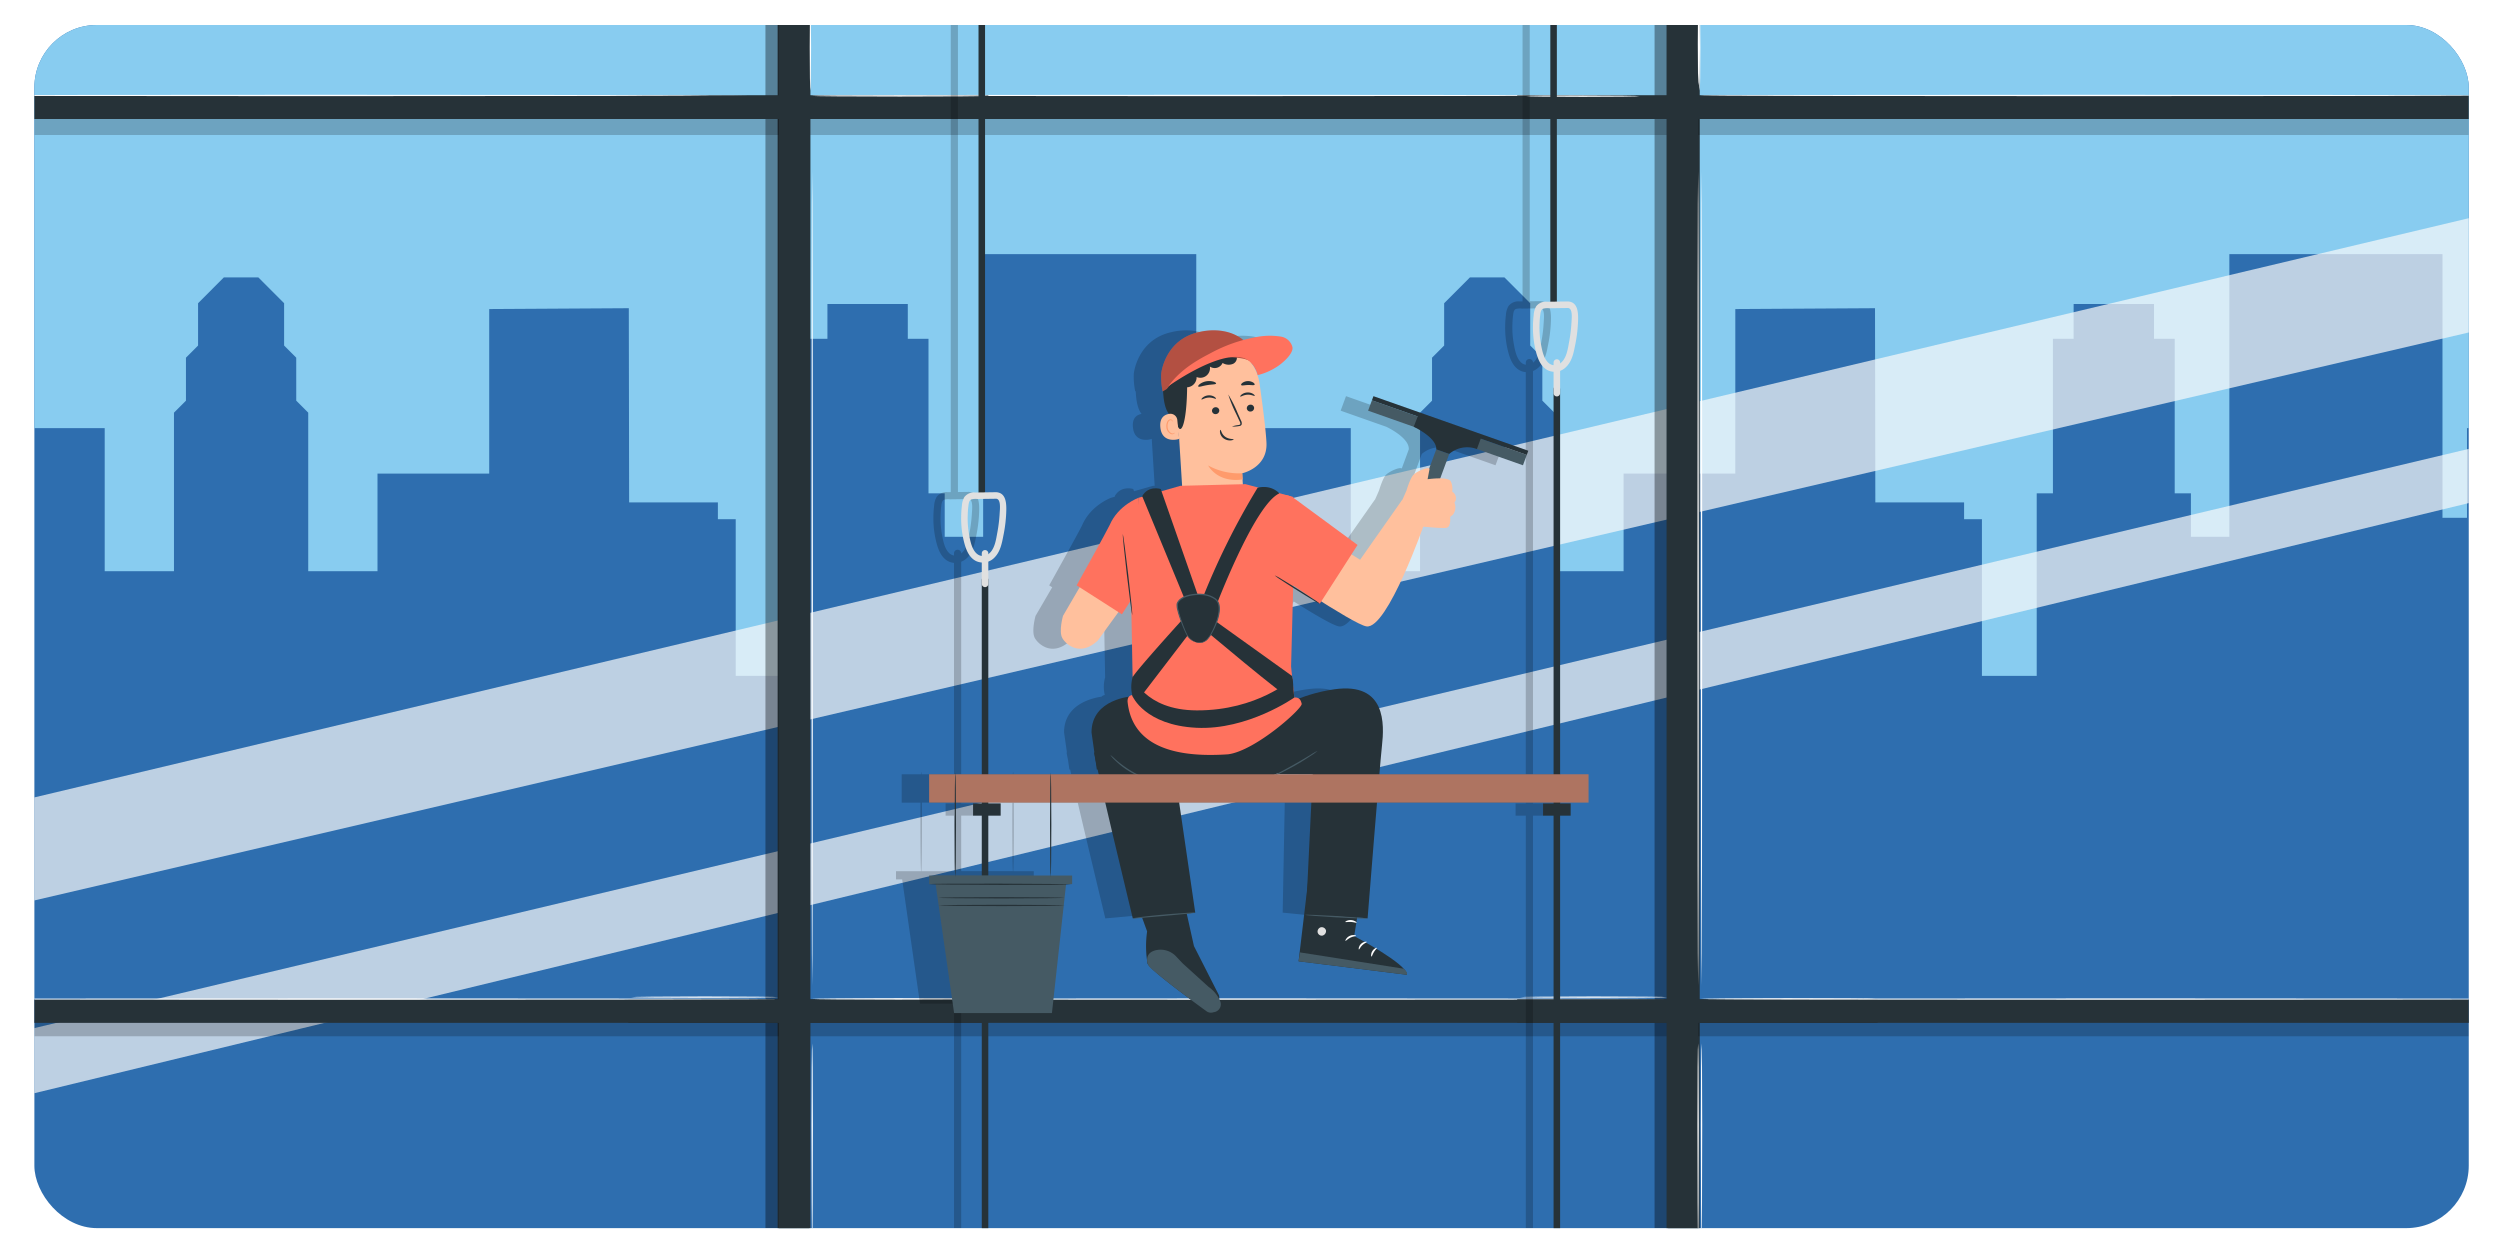 <?xml version="1.0" encoding="UTF-8"?>
<svg xmlns="http://www.w3.org/2000/svg" xmlns:xlink="http://www.w3.org/1999/xlink" width="800" height="400" viewBox="0 0 800 400">
  <rect x="0" y="0" width="800" height="400" fill="#333333" stroke="none"/>
  <defs>
    <clipPath id="a">
      <rect width="779" height="385" rx="20" transform="translate(11 8)" fill="#fff" stroke="#707070" stroke-width="1"></rect>
    </clipPath>
    <clipPath id="b">
      <rect width="1199.32" height="399.594" fill="none"></rect>
    </clipPath>
    <clipPath id="c">
      <rect width="1199.318" height="399.594" fill="none"></rect>
    </clipPath>
    <clipPath id="d">
      <rect width="10.101" height="398.757" fill="none"></rect>
    </clipPath>
    <clipPath id="e">
      <rect width="10.101" height="396.133" fill="none"></rect>
    </clipPath>
    <clipPath id="f">
      <rect width="282.831" height="5.122" fill="none"></rect>
    </clipPath>
    <clipPath id="g">
      <rect width="283.408" height="5.122" fill="none"></rect>
    </clipPath>
    <clipPath id="i">
      <rect width="10.1" height="398.757" fill="none"></rect>
    </clipPath>
    <clipPath id="j">
      <rect width="10.1" height="396.133" fill="none"></rect>
    </clipPath>
    <clipPath id="k">
      <rect width="335.125" height="5.122" fill="none"></rect>
    </clipPath>
    <clipPath id="l">
      <rect width="340.086" height="5.122" fill="none"></rect>
    </clipPath>
    <clipPath id="m">
      <rect width="10.099" height="398.757" fill="none"></rect>
    </clipPath>
    <clipPath id="o">
      <rect width="347.777" height="5.122" fill="none"></rect>
    </clipPath>
    <clipPath id="p">
      <rect width="345.64" height="5.122" fill="none"></rect>
    </clipPath>
    <clipPath id="r">
      <rect width="212.844" height="398.323" fill="none"></rect>
    </clipPath>
    <clipPath id="s">
      <rect width="31.705" height="19.544" fill="none"></rect>
    </clipPath>
    <clipPath id="u">
      <rect width="800" height="400"></rect>
    </clipPath>
  </defs>
  <g id="t" clip-path="url(#u)">
    <rect width="800" height="400" fill="#fff"></rect>
    <g clip-path="url(#a)">
      <g transform="translate(-198.73 0.406)">
        <g clip-path="url(#b)">
          <path d="M0,0,1.944,398.724H1197.073L1199.318,0Z" fill="#2e6eaf"></path>
          <path d="M476.634,0l.268,160.361h28.4v5.383h5.708V215.87h17.533v-58.4h5.187V108h6.625V96.871h25.72V108H572.7v49.47h5.186V171.38h12.3V80.91h68.2V165.3h7.843V136.6h41.6v45.785h22.164V131.649l3.837-3.844V114.053l3.878-3.888V96.627l8.249-8.264H757l8.248,8.264v13.539l3.879,3.888V127.8l3.837,3.844v50.739h22.164V151.155h35.751V98.491l45.317-.278L876.382,0Z" transform="translate(-76.849)" fill="#88ccf0"></path>
          <path d="M953.267,0l.268,160.361h28.4v5.383h5.708V215.87h17.533v-58.4h5.187V108h6.625V96.871h25.72V108h6.625v49.47h5.187V171.38h12.3V80.91h68.2V165.3h7.843V136.6h41.6v45.785h22.164V131.649l3.836-3.844V114.053l3.878-3.888V96.627l8.249-8.264h11.039l8.248,8.264v13.539l3.878,3.888V127.8l3.837,3.844v50.739h22.164V151.155h35.751V98.491l45.317-.278L1353.016,0Z" transform="translate(-154.697)" fill="#88ccf0"></path>
          <path d="M.044,0,.313,160.361h28.4v5.383h5.708V215.87H51.958v-58.4h5.187V108h6.625V96.871H89.49V108h6.625v49.47H101.3V171.38h12.3V80.91h68.2V165.3h7.842V136.6h41.6v45.785h22.164V131.649l3.836-3.844V114.053l3.878-3.888V96.627l8.248-8.264h11.039l8.248,8.264v13.539l3.879,3.888V127.8l3.836,3.844v50.739h22.164V151.155h35.751V98.491l45.317-.278L399.792,0Z" transform="translate(0.993)" fill="#88ccf0"></path>
          <path d="M1054.344,73.313,200.35,276.5v32.777l853.994-199.249Z" transform="translate(-32.303 -11.82)" fill="#fafafa" opacity="0.701"></path>
          <path d="M1053.15,161.655l-852.8,202.907v21.025l852.8-206.729Z" transform="translate(-32.303 -26.064)" fill="#fafafa" opacity="0.701"></path>
          <g clip-path="url(#c)">
            <g transform="translate(728.146)" opacity="0.2">
              <g clip-path="url(#d)">
                <rect width="10.101" height="398.758" transform="translate(0 -0.001)"></rect>
              </g>
            </g>
            <g transform="translate(443.809 2.624)" opacity="0.2">
              <g clip-path="url(#e)">
                <rect width="10.101" height="396.133" transform="translate(0 0)"></rect>
              </g>
            </g>
            <g transform="translate(452.628 37.672)" opacity="0.2">
              <g clip-path="url(#f)">
                <rect width="282.831" height="5.122"></rect>
              </g>
            </g>
            <g transform="translate(453.667 326.083)" opacity="0.2">
              <g clip-path="url(#g)">
                <rect width="283.407" height="5.122" transform="translate(0.001 0)"></rect>
              </g>
            </g>
          </g>
          <rect width="399.785" height="7.523" transform="translate(399.785 30.15)" fill="#263238"></rect>
          <rect width="10.101" height="398.757" transform="translate(447.577 0)" fill="#263238"></rect>
          <rect width="10.101" height="398.757" transform="translate(732.544 0)" fill="#263238"></rect>
          <rect width="399.785" height="7.523" transform="translate(399.785 319.384)" fill="#263238"></rect>
          <g clip-path="url(#c)">
            <path d="M820.879,380.631c0,.121-61.12.218-136.5.218-75.4,0-136.511-.1-136.511-.218s61.108-.218,136.511-.218c75.378,0,136.5.1,136.5.218" transform="translate(-88.334 -61.335)" fill="#fff"></path>
            <path d="M941.582,380.566c0,.12-12.488.218-27.89.218s-27.893-.1-27.893-.218,12.486-.218,27.893-.218,27.89.1,27.89.218" transform="translate(-142.819 -61.324)" fill="#fff"></path>
            <path d="M524.813,379.9c0,.12-10.547.218-23.553.218s-23.557-.1-23.557-.218,10.545-.218,23.557-.218,23.553.1,23.553.218" transform="translate(-77.021 -61.217)" fill="#fff"></path>
            <path d="M545.753,26.966c-.121,0-.218-5.991-.218-13.381S545.632.2,545.753.2s.218,5.99.218,13.382-.1,13.381-.218,13.381" transform="translate(-87.958 -0.033)" fill="#fff"></path>
            <path d="M798.975,35.9c0,.12-56.681.218-126.584.218-69.927,0-126.6-.1-126.6-.218s56.669-.218,126.6-.218c69.9,0,126.584.1,126.584.218" transform="translate(-88 -5.754)" fill="#fff"></path>
            <path d="M942.351,36.059c0,.12-12.662.218-28.279.218s-28.281-.1-28.281-.218,12.66-.218,28.281-.218,28.279.1,28.279.218" transform="translate(-142.818 -5.779)" fill="#fff"></path>
            <path d="M885.347,1.11c.12,0,.218,6.193.218,13.83s-.1,13.832-.218,13.832-.218-6.192-.218-13.832.1-13.83.218-13.83" transform="translate(-142.711 -0.179)" fill="#fff"></path>
            <path d="M886.044,325.419c-.12,0-.218-58.313-.218-130.229,0-71.94.1-130.241.218-130.241s.218,58.3.218,130.241c0,71.916-.1,130.229-.218,130.229" transform="translate(-142.824 -10.472)" fill="#fff"></path>
            <path d="M545.614,325.419c-.121,0-.218-58.313-.218-130.229,0-71.94.1-130.241.218-130.241s.218,58.3.218,130.241c0,71.916-.1,130.229-.218,130.229" transform="translate(-87.935 -10.472)" fill="#fff"></path>
            <path d="M545.614,462.859c-.12,0-.217-24.848-.217-39.233s.1-26.049.217-26.049.217,11.661.217,26.049-.1,39.233-.217,39.233" transform="translate(-87.936 -64.102)" fill="#fff"></path>
            <path d="M886.044,462.859c-.12,0-.217-24.848-.217-39.233s.1-26.049.217-26.049.217,11.661.217,26.049-.1,39.233-.217,39.233" transform="translate(-142.824 -64.102)" fill="#fff"></path>
            <path d="M516.326,36.166c0,.12-8.11.218-18.111.218s-18.112-.1-18.112-.218,8.108-.218,18.112-.218,18.111.1,18.111.218" transform="translate(-77.408 -5.796)" fill="#fff"></path>
            <g transform="translate(443.566)" opacity="0.2">
              <g clip-path="url(#i)">
                <rect width="10.101" height="398.758" transform="translate(-0.001 -0.001)"></rect>
              </g>
            </g>
            <g transform="translate(159.229 2.624)" opacity="0.2">
              <g clip-path="url(#j)">
                <rect width="10.101" height="396.133" transform="translate(-0.001 0)"></rect>
              </g>
            </g>
            <g transform="translate(115.825 37.672)" opacity="0.2">
              <g clip-path="url(#k)">
                <rect width="335.125" height="5.122" transform="translate(0)"></rect>
              </g>
            </g>
            <g transform="translate(115.205 326.083)" opacity="0.2">
              <g clip-path="url(#l)">
                <rect width="340.086" height="5.122" transform="translate(0 0)"></rect>
              </g>
            </g>
            <rect width="399.785" height="7.523" transform="translate(115.205 30.15)" fill="#263238"></rect>
            <rect width="10.101" height="398.758" transform="translate(162.997 -0.001)" fill="#263238"></rect>
            <rect width="10.101" height="398.758" transform="translate(447.964 -0.001)" fill="#263238"></rect>
            <rect width="399.785" height="7.523" transform="translate(115.205 319.384)" fill="#263238"></rect>
            <path d="M481.595,380.631c0,.121-61.12.218-136.5.218-75.4,0-136.511-.1-136.511-.218s61.108-.218,136.511-.218c75.378,0,136.5.1,136.5.218" transform="translate(-33.631 -61.335)" fill="#fff"></path>
            <path d="M602.3,380.566c0,.12-12.488.218-27.891.218s-27.892-.1-27.892-.218,12.486-.218,27.892-.218,27.891.1,27.891.218" transform="translate(-88.116 -61.324)" fill="#fff"></path>
            <path d="M185.529,379.9c0,.12-10.547.218-23.553.218s-23.558-.1-23.558-.218,10.545-.218,23.558-.218,23.553.1,23.553.218" transform="translate(-22.318 -61.217)" fill="#fff"></path>
            <path d="M206.469,26.966c-.121,0-.218-5.991-.218-13.381S206.348.2,206.469.2s.218,5.99.218,13.382-.1,13.381-.218,13.381" transform="translate(-33.254 -0.033)" fill="#fff"></path>
            <path d="M459.692,35.9c0,.12-56.681.218-126.583.218-69.928,0-126.6-.1-126.6-.218s56.668-.218,126.6-.218c69.9,0,126.583.1,126.583.218" transform="translate(-33.296 -5.754)" fill="#fff"></path>
            <path d="M603.068,36.059c0,.12-12.662.218-28.279.218s-28.281-.1-28.281-.218,12.66-.218,28.281-.218,28.279.1,28.279.218" transform="translate(-88.115 -5.779)" fill="#fff"></path>
            <path d="M546.064,1.11c.12,0,.218,6.193.218,13.83s-.1,13.832-.218,13.832-.218-6.192-.218-13.832.1-13.83.218-13.83" transform="translate(-88.008 -0.179)" fill="#fff"></path>
            <path d="M546.76,325.419c-.12,0-.218-58.313-.218-130.229,0-71.94.1-130.241.218-130.241s.218,58.3.218,130.241c0,71.916-.1,130.229-.218,130.229" transform="translate(-88.12 -10.472)" fill="#fff"></path>
            <path d="M206.33,325.419c-.121,0-.218-58.313-.218-130.229,0-71.94.1-130.241.218-130.241s.218,58.3.218,130.241c0,71.916-.1,130.229-.218,130.229" transform="translate(-33.232 -10.472)" fill="#fff"></path>
            <path d="M206.33,462.859c-.12,0-.217-24.848-.217-39.233s.1-26.049.217-26.049.217,11.661.217,26.049-.1,39.233-.217,39.233" transform="translate(-33.232 -64.102)" fill="#fff"></path>
            <path d="M546.76,462.859c-.12,0-.217-24.848-.217-39.233s.1-26.049.217-26.049.217,11.661.217,26.049-.1,39.233-.217,39.233" transform="translate(-88.12 -64.102)" fill="#fff"></path>
            <path d="M177.043,36.166c0,.12-8.11.218-18.112.218s-18.112-.1-18.112-.218,8.108-.218,18.112-.218,18.112.1,18.112.218" transform="translate(-22.705 -5.796)" fill="#fff"></path>
            <g transform="translate(1012.594)" opacity="0.2">
              <g clip-path="url(#m)">
                <rect width="10.101" height="398.758" transform="translate(-0.002 -0.001)"></rect>
              </g>
            </g>
            <g transform="translate(728.256 2.624)" opacity="0.2">
              <g clip-path="url(#j)">
                <rect width="10.101" height="396.133" transform="translate(-0.001 0)"></rect>
              </g>
            </g>
            <g transform="translate(735.458 37.672)" opacity="0.2">
              <g clip-path="url(#o)">
                <rect width="347.772" height="5.122" transform="translate(0.001)"></rect>
              </g>
            </g>
            <g transform="translate(737.595 326.083)" opacity="0.2">
              <g clip-path="url(#p)">
                <rect width="345.637" height="5.122" transform="translate(0 0)"></rect>
              </g>
            </g>
            <rect width="399.785" height="7.523" transform="translate(684.231 30.15)" fill="#263238"></rect>
            <rect width="10.101" height="398.758" transform="translate(732.024 -0.001)" fill="#263238"></rect>
            <rect width="10.101" height="398.758" transform="translate(1016.991 -0.001)" fill="#263238"></rect>
            <rect width="399.785" height="7.523" transform="translate(684.231 319.384)" fill="#263238"></rect>
            <path d="M1160,380.631c0,.121-61.12.218-136.5.218-75.4,0-136.512-.1-136.512-.218s61.108-.218,136.512-.218c75.378,0,136.5.1,136.5.218" transform="translate(-143.012 -61.335)" fill="#fff"></path>
            <path d="M1280.707,380.566c0,.12-12.489.218-27.89.218s-27.893-.1-27.893-.218,12.486-.218,27.893-.218,27.89.1,27.89.218" transform="translate(-197.497 -61.324)" fill="#fff"></path>
            <path d="M863.938,379.9c0,.12-10.547.218-23.553.218s-23.557-.1-23.557-.218,10.545-.218,23.557-.218,23.553.1,23.553.218" transform="translate(-131.699 -61.217)" fill="#fff"></path>
            <path d="M884.877,26.966c-.121,0-.218-5.991-.218-13.381S884.756.2,884.877.2s.218,5.99.218,13.382-.1,13.381-.218,13.381" transform="translate(-142.636 -0.033)" fill="#fff"></path>
            <path d="M1138.1,35.9c0,.12-56.682.218-126.584.218-69.927,0-126.6-.1-126.6-.218s56.669-.218,126.6-.218c69.9,0,126.584.1,126.584.218" transform="translate(-142.677 -5.754)" fill="#fff"></path>
            <path d="M1281.476,36.059c0,.12-12.663.218-28.279.218s-28.281-.1-28.281-.218,12.66-.218,28.281-.218,28.279.1,28.279.218" transform="translate(-197.496 -5.779)" fill="#fff"></path>
            <path d="M1224.472,1.11c.12,0,.218,6.193.218,13.83s-.1,13.832-.218,13.832-.218-6.192-.218-13.832.1-13.83.218-13.83" transform="translate(-197.389 -0.179)" fill="#fff"></path>
            <path d="M1225.168,325.419c-.12,0-.218-58.313-.218-130.229,0-71.94.1-130.241.218-130.241s.218,58.3.218,130.241c0,71.916-.1,130.229-.218,130.229" transform="translate(-197.501 -10.472)" fill="#fff"></path>
            <path d="M884.738,325.419c-.121,0-.218-58.313-.218-130.229,0-71.94.1-130.241.218-130.241s.218,58.3.218,130.241c0,71.916-.1,130.229-.218,130.229" transform="translate(-142.613 -10.472)" fill="#fff"></path>
            <path d="M884.738,462.859c-.12,0-.217-24.848-.217-39.233s.1-26.049.217-26.049.217,11.661.217,26.049-.1,39.233-.217,39.233" transform="translate(-142.613 -64.102)" fill="#fff"></path>
            <path d="M1225.168,462.859c-.12,0-.217-24.848-.217-39.233s.1-26.049.217-26.049.217,11.661.217,26.049-.1,39.233-.217,39.233" transform="translate(-197.502 -64.102)" fill="#fff"></path>
            <path d="M855.451,36.166c0,.12-8.11.218-18.112.218s-18.112-.1-18.112-.218,8.108-.218,18.112-.218,18.112.1,18.112.218" transform="translate(-132.086 -5.796)" fill="#fff"></path>
          </g>
          <g clip-path="url(#c)">
            <g transform="translate(485.444 1.271)" opacity="0.2">
              <g clip-path="url(#r)">
                <path d="M791.6,256.681V247.6h-9V118.558a5.969,5.969,0,0,0,2.114-1.451c1.727-1.839,2.24-4.452,2.7-6.845a44.956,44.956,0,0,0,.949-8.622c-.01-2.342-.353-5.069-3.059-5.4a1.262,1.262,0,0,0-.3-.035l-3.444.049V2.626a1.151,1.151,0,0,0-2.3,0V96.281l-.97.013a3.944,3.944,0,0,0-3.555,1.53,6.575,6.575,0,0,0-.8,2.83,30.235,30.235,0,0,0-.235,3.7,30.754,30.754,0,0,0,.953,8.026c.606,2.324,1.542,4.837,3.8,6.022a4.685,4.685,0,0,0,1.84.516V247.6H724.667c.379-4.425.679-7.777.829-9.118.753-6.778,1.412-20.411-15.189-18.075a50.3,50.3,0,0,0-11.391,2.986,2.034,2.034,0,0,0-1.484-.334l-.342-3.311a15.533,15.533,0,0,0-.372-3.595l-.31-3.006.661-25.194,1.184.749c1.992,1.251,3.809,2.361,5.138,3.145a13.036,13.036,0,0,0,2.208,1.187h0l.463-.721c6.438,4.057,12.639,7.712,14.479,7.98,5.97.87,16.013-25.959,18.168-31.923,2.748.262,6.621.574,7.515.345,1.418-.362,1.092-3.462,1.092-3.462l.908-.746a3.909,3.909,0,0,0,.462-3.83,2.378,2.378,0,0,0-.717-3.5,5.674,5.674,0,0,0-.44-3.264c-.343-.747-1.829-.975-3.384-1l2.876-7.811a8.794,8.794,0,0,1,8.853-1.57l14.738,5.194,1.222-3.319.49-1.33-49.557-17.467-.49,1.329-1.222,3.32,14.6,5.146s7.446,3.452,7.207,7.23l-2.254,6.122c-.753-.537-3.863.929-4.94,1.914-1.143,1.045-2.333,5.148-2.333,5.148l-1.3,2.937-.031-.033L718.492,178.96l-2.753-1.718,1.942-3.023-19.7-14.492a8.985,8.985,0,0,0-.829-.57c-.033-.19-.055-.3-.055-.3l-1.453-.39c-.176-.056-.351-.1-.526-.141l-2.554-.684a6.941,6.941,0,0,0-6.638-1.779L681.8,154.76l-.832.022-.094-1.523.024,0-.08-1.981h0c.656-.153,8.066-2.048,7.715-9.739-.177-3.886-1.207-11.859-2.225-19.064a14.734,14.734,0,0,0-2.333-6.1,9.5,9.5,0,0,1,1.733,3.5,19.026,19.026,0,0,0,5.657-2.349c2.077-1.18,5.836-4.458,5.49-6.566a4.553,4.553,0,0,0-3.475-3.369,22.432,22.432,0,0,0-7.884.072,41.885,41.885,0,0,0-4.382.964c-6.036-4.847-14.158-2.514-14.158-2.514-10.184,2.2-11.968,11.766-12.1,13.387a23.361,23.361,0,0,0,.465,5.593l.151-.091c.015.338.035.69.064,1.073.256,3.42,1.016,5.22,1.808,6.224-1.485.263-3.037,1.236-2.764,4.239.5,5.486,6.026,3.864,6.021,3.706l.939,15.045L661,155.3l-6.063,1.73-.247-.708s-3.916-1.272-5.93,2.285c0,0,.024.061.067.166l-1.159.33v-.012s-6.548,2.351-9.319,8.772c-.645,1.494-10.563,19.292-10.563,19.292l.964.616-5.327,9.139s-1.423,4.979-.22,7.117,5.816,6.035,11.359.775l6.589-9.1,1.113.712,2.633-4.081c.154,1.152.29,2.131.4,2.865l.385,20.947v.47a11.2,11.2,0,0,0-.108,5.626,1.814,1.814,0,0,0-1.052.532c-3.207.47-11.976,2.564-11.976,11.445l.915,6.4h-.114c.031.3.19,1.121.448,2.33l.456,3.182.229-.07q.164.731.347,1.536H616.306a3.13,3.13,0,0,0-.073-.764,3.077,3.077,0,0,0-.073.764H599.628v-68a5.96,5.96,0,0,0,2.114-1.452c1.727-1.839,2.24-4.451,2.7-6.844a45.036,45.036,0,0,0,.95-8.622c-.011-2.342-.353-5.069-3.06-5.4a1.25,1.25,0,0,0-.3-.035l-3.444.049V2.626a1.151,1.151,0,0,0-2.3,0V157.319l-.969.013a3.945,3.945,0,0,0-3.556,1.53,6.585,6.585,0,0,0-.794,2.83,30.078,30.078,0,0,0-.235,3.7,30.718,30.718,0,0,0,.953,8.026c.6,2.324,1.542,4.837,3.8,6.022a4.681,4.681,0,0,0,1.84.516V247.6H586.9a3.073,3.073,0,0,0-.073-.764,3.129,3.129,0,0,0-.073.764h-6.167v9.083h6.02c-.013,1.928-.018,4.049-.018,6.274,0,7.6.078,13.953.183,15.658h-8.009v2.636h1.978l0,.018.03.209.565,3.946.356,2.475,4.75,33.12h10.887v77.71a1.151,1.151,0,0,0,2.3,0v-77.71h16.989l3.639-33.149a.842.842,0,0,0,.263-.037.792.792,0,0,0-.255-.037l.255-2.323.44-4.011a10.518,10.518,0,0,0,1.57-.089,10.213,10.213,0,0,0-1.551-.088l0-.034h1.873v-2.636h-6.567c.1-1.705.184-8.058.184-15.658,0-2.225-.007-4.346-.019-6.274h20.476c3.665,15.663,8.823,37.043,8.823,37.043l19.993-1.828L660.6,256.681h42.565l-.662,35.2,18.389,1.848s1.661-20.819,3.009-37.043h56.4v.25h-3.268v3.912H780.3V398.727a1.151,1.151,0,0,0,2.3,0V260.843h3.268v-3.912H782.6v-.25Zm-94.514-69.52,4.292,2.96c-.877-.565-1.844-1.182-2.869-1.825q-.734-.46-1.43-.893Zm-51.878,4.691.027-.041.007.371c-.011-.109-.022-.217-.034-.33m-47.884,65.078h-2.685v3.912h2.685v17.77H586.881c.106-1.705.184-8.058.184-15.658,0-2.225-.007-4.346-.018-6.274h10.282Zm0-80.073v.742a2.917,2.917,0,0,1-1.7-.93c-1.374-1.469-1.791-3.873-2.149-5.779a29.641,29.641,0,0,1-.427-6.355,25.158,25.158,0,0,1,.178-2.526c.1-.736.131-1.9.909-2.261a5.191,5.191,0,0,1,1.909-.127l5.986-.083c1.506.081,1.075,3.452,1.026,4.458a47.45,47.45,0,0,1-.763,6.308c-.359,1.942-.664,4.2-1.866,5.829a4.054,4.054,0,0,1-.8.8v-.08a1.151,1.151,0,0,0-2.3,0m2.3,101.755v-17.77h3.851v-3.912h-3.851v-.25h16.384c-.013,1.928-.019,4.049-.019,6.274,0,7.6.078,13.953.184,15.658Zm92.11-31.112-.185.1h-.117l.681-.3.009,0-.388.2m.589.1.3-.141.258.082,10.454.059ZM780.3,115.82v.742a2.917,2.917,0,0,1-1.7-.93c-1.374-1.469-1.791-3.873-2.148-5.779a29.646,29.646,0,0,1-.428-6.354c.025-.842.069-1.689.178-2.526.1-.736.131-1.9.909-2.261a5.193,5.193,0,0,1,1.909-.127l5.986-.083c1.507.081,1.075,3.452,1.027,4.458a47.592,47.592,0,0,1-.762,6.308c-.36,1.942-.665,4.2-1.867,5.829a4.033,4.033,0,0,1-.8.8v-.08a1.151,1.151,0,0,0-2.3,0" transform="translate(-578.759 -1.515)"></path>
              </g>
            </g>
            <path d="M753.038,334.709l-2.893,18.052s17.1,8.985,16.884,12.373l-34.67-4.318,3.37-28.311Z" transform="translate(-118.08 -53.611)" fill="#263238"></path>
            <path d="M740.78,353.239a1.449,1.449,0,0,0-1.183,1.519,1.371,1.371,0,0,0,1.469,1.2,1.528,1.528,0,0,0,1.244-1.615,1.416,1.416,0,0,0-1.664-1.073" transform="translate(-119.246 -56.949)" fill="#e0e0e0"></path>
            <path d="M732.359,365.712l.45-2.841,33.073,5.2s1.459.874,1.147,1.956Z" transform="translate(-118.08 -58.507)" fill="#455a64"></path>
            <path d="M753.608,356.478c-.027.171-.883.143-1.785.593-.913.425-1.435,1.116-1.582,1.028-.152-.053.228-1.049,1.329-1.573s2.094-.2,2.037-.049" transform="translate(-120.958 -57.437)" fill="#fff"></path>
            <path d="M757.871,358.866c.018.171-.752.372-1.417,1.027-.685.636-.927,1.4-1.095,1.376-.163.008-.154-1.014.688-1.813s1.841-.754,1.823-.59" transform="translate(-121.775 -57.845)" fill="#fff"></path>
            <path d="M760.153,363.921c-.159.018-.288-.871.264-1.758s1.39-1.163,1.444-1.011c.078.153-.5.594-.94,1.329-.459.725-.6,1.444-.767,1.439" transform="translate(-122.539 -58.223)" fill="#fff"></path>
            <path d="M753.814,351.37c-.091.148-.838-.186-1.8-.239-.965-.073-1.75.16-1.819,0-.083-.137.724-.682,1.859-.6s1.862.715,1.762.84" transform="translate(-120.954 -56.515)" fill="#fff"></path>
            <path d="M734.795,348.537c.007-.12,4.458.043,9.94.365s9.923.679,9.915.8-4.456-.043-9.941-.365-9.921-.679-9.914-.8" transform="translate(-118.473 -56.189)" fill="#455a64"></path>
            <path d="M684.091,335.813l4.6,20.661,7.945,15.623c.553,1.292-.361,5.078-1.666,5.541a2.355,2.355,0,0,1-2.171-.309c-4.042-2.9-18.857-13.65-18.984-15.381a33.283,33.283,0,0,1-.11-10.166l-4.487-12.311Z" transform="translate(-107.899 -54.144)" fill="#263238"></path>
            <path d="M697.935,378.257a10.859,10.859,0,0,0-3.715-4.541l-8.274-7.51-2.058-2.173a6.82,6.82,0,0,0-6.677-2c-2.054.559-2.782,1.817-2.624,3.522a3.694,3.694,0,0,0,1.2,2.216c1.731,1.528,6.6,5.644,17.8,13.765a2.369,2.369,0,0,0,2.241.3,2.542,2.542,0,0,0,2.1-3.572" transform="translate(-108.762 -58.335)" fill="#455a64"></path>
            <path d="M654.313,286.581c.3,2.928,12.4,53.1,12.4,53.1l19.993-1.828-7.489-51.277Z" transform="translate(-105.496 -46.206)" fill="#263238"></path>
            <path d="M689.091,347.709a20.117,20.117,0,0,1-2.919.383l-7.067.658-7.07.611a21.8,21.8,0,0,1-2.937.177,2.768,2.768,0,0,1,.773-.177c.5-.087,1.23-.19,2.132-.306,1.8-.232,4.3-.495,7.063-.738s5.266-.425,7.08-.531a19.182,19.182,0,0,1,2.944-.076" transform="translate(-107.88 -56.057)" fill="#455a64"></path>
            <path d="M721.513,269.207s7.129-5.133,18.829-6.779c16.6-2.334,15.942,11.3,15.189,18.076-.689,6.2-4.6,55.245-4.6,55.245l-19.7-1.98,2.14-44.147-10.454-.059L710.587,285.6Z" transform="translate(-114.57 -42.269)" fill="#263238"></path>
            <path d="M661.475,286.671s5.361,5.587,18.088,5.587c8.758,0,24.849,1.25,30.956-1.394,12.795-5.539,12.795-7.159,12.795-7.159V265.341s-30.412,5.319-35.65,3.54-21.17-3.727-21.17-3.727-13.137.706-13.137,11.574l1.7,11.91Z" transform="translate(-105.342 -42.752)" fill="#263238"></path>
            <path d="M736.626,285.96a13.652,13.652,0,0,1-2.085,1.548c-1.329.9-3.2,2.078-5.337,3.279s-4.115,2.193-5.572,2.864a13.706,13.706,0,0,1-2.4.98,17.453,17.453,0,0,1,2.269-1.256c1.418-.74,3.369-1.771,5.494-2.967s4.018-2.331,5.385-3.16a17.462,17.462,0,0,1,2.251-1.288" transform="translate(-116.285 -46.105)" fill="#455a64"></path>
            <path d="M672.272,295.234a7.609,7.609,0,0,1-1.993-.616,25.421,25.421,0,0,1-8.379-5.5,7.628,7.628,0,0,1-1.358-1.584,13.966,13.966,0,0,1,1.568,1.359,33.7,33.7,0,0,0,8.291,5.442,14,14,0,0,1,1.87.9" transform="translate(-106.5 -46.359)" fill="#455a64"></path>
            <path d="M712.007,143.236a15.253,15.253,0,0,0-16.065-12.925l-.793.044c-8.521.965-12.443,8.585-11.221,16.892L686.3,161l1.347,21.582,19.251-3.434-.441-7.1s8.146-1.709,7.78-9.754c-.177-3.886-1.207-11.859-2.225-19.064" transform="translate(-110.236 -21.006)" fill="#ffc09d"></path>
            <path d="M708.8,179.587a20.339,20.339,0,0,1-10.947-2.484s2.87,5.646,11.026,4.465Z" transform="translate(-112.517 -28.555)" fill="#ff9b6c"></path>
            <path d="M714.942,154.876a1.157,1.157,0,0,1-1.064,1.221,1.119,1.119,0,0,1-1.27-.968,1.158,1.158,0,0,1,1.062-1.222,1.121,1.121,0,0,1,1.272.969" transform="translate(-114.895 -24.814)" fill="#263238"></path>
            <path d="M714.722,150.325c-.137.158-1.063-.436-2.326-.363-1.262.056-2.151.744-2.3.6-.071-.063.061-.341.448-.652a3.266,3.266,0,0,1,1.829-.665,3.151,3.151,0,0,1,1.862.476c.406.27.553.533.485.6" transform="translate(-114.488 -24.062)" fill="#263238"></path>
            <path d="M701.655,155.854a1.158,1.158,0,0,1-1.064,1.221,1.119,1.119,0,0,1-1.27-.968,1.159,1.159,0,0,1,1.064-1.222,1.121,1.121,0,0,1,1.271.969" transform="translate(-112.752 -24.971)" fill="#263238"></path>
            <path d="M699.939,151.424c-.137.158-1.064-.436-2.326-.362-1.262.055-2.152.743-2.3.6-.071-.064.06-.342.449-.652a3.257,3.257,0,0,1,1.828-.665,3.141,3.141,0,0,1,1.862.476c.4.269.552.533.485.6" transform="translate(-112.104 -24.24)" fill="#263238"></path>
            <path d="M706.7,160.279a8.458,8.458,0,0,1,2.03-.476c.32-.05.622-.13.663-.349a1.582,1.582,0,0,0-.269-.923q-.521-1.118-1.094-2.349a40.776,40.776,0,0,1-2.507-6.165,41.1,41.1,0,0,1,3.009,5.953q.551,1.238,1.054,2.366a1.8,1.8,0,0,1,.239,1.229.8.8,0,0,1-.5.491,2.212,2.212,0,0,1-.544.1,8.464,8.464,0,0,1-2.078.119" transform="translate(-113.752 -24.187)" fill="#263238"></path>
            <path d="M702.527,163.518c.2-.023.285,1.318,1.514,2.2s2.679.658,2.7.845c.024.083-.31.278-.926.329a3.474,3.474,0,0,1-2.25-.628,2.907,2.907,0,0,1-1.181-1.854c-.086-.558.049-.9.143-.9" transform="translate(-113.243 -26.364)" fill="#263238"></path>
            <path d="M699.782,145.684c-.1.343-1.376.254-2.846.512-1.477.228-2.647.719-2.861.429-.1-.139.094-.467.558-.819a5.12,5.12,0,0,1,4.348-.715c.556.184.846.432.8.595" transform="translate(-111.903 -23.36)" fill="#263238"></path>
            <path d="M714.74,146.072c-.205.293-1.092.05-2.14.095-1.048.009-1.921.3-2.141.014-.1-.138.025-.427.4-.714a3.158,3.158,0,0,1,3.45-.088c.387.268.525.55.434.693" transform="translate(-114.544 -23.364)" fill="#263238"></path>
            <path d="M710.589,138.793s-2.46-4.914-5.011-5.951c-3.087-1.255-4.192,2.043-7.1,1.42s-5.855-1.829-8.655.5c-3.064,2.549-1.467,4.128-1.457,7.707.039,14.507-2.422,18.748-3.587,11.978-.127-.741-3.449.049-4.045-7.909a20.134,20.134,0,0,1,.938-8.42c.643-2.489,1.97-4.259,4.418-6.265,3.863-3.166,9.4-3.538,13.186-3.377s11.288,3.993,11.313,10.317" transform="translate(-109.741 -20.709)" fill="#263238"></path>
            <path d="M685.037,159.366a2.223,2.223,0,0,0-2.531-1.969c-1.524.227-3.18,1.174-2.9,4.267.5,5.487,6.027,3.864,6.022,3.707,0-.107-.363-3.711-.593-6" transform="translate(-109.57 -25.374)" fill="#ffc09d"></path>
            <path d="M684.6,163.757c-.026-.015-.091.075-.25.164a1,1,0,0,1-.729.079,2.375,2.375,0,0,1-1.312-2.025,3.108,3.108,0,0,1,.149-1.392,1.112,1.112,0,0,1,.668-.8.5.5,0,0,1,.6.211c.089.147.064.259.094.266s.112-.1.046-.325a.616.616,0,0,0-.252-.325.756.756,0,0,0-.553-.093,1.364,1.364,0,0,0-.944.94,3.193,3.193,0,0,0-.2,1.558,2.5,2.5,0,0,0,1.641,2.245,1.066,1.066,0,0,0,.88-.223c.161-.151.18-.276.159-.284" transform="translate(-109.943 -25.717)" fill="#ff9b6c"></path>
            <path d="M692.829,128.6c0,.019.148.03.406.121a1.927,1.927,0,0,1,.915.677l.073.1.071-.107a6.963,6.963,0,0,1,2.592-2.3,5.566,5.566,0,0,1,2.184-.6,4.7,4.7,0,0,1,3.91,1.767,3.683,3.683,0,0,1,.715,1.623l.028.173.168-.055a3.22,3.22,0,0,1,2.351.148,3.053,3.053,0,0,1,1.355,1.267,4.044,4.044,0,0,1,.445,1.609,1.085,1.085,0,0,0,.042-.453,3,3,0,0,0-.325-1.238,3.169,3.169,0,0,0-1.4-1.4,3.451,3.451,0,0,0-2.557-.206l.195.117a3.926,3.926,0,0,0-.756-1.767,4.955,4.955,0,0,0-4.184-1.887,5.734,5.734,0,0,0-2.3.659,6.773,6.773,0,0,0-2.609,2.458l.145-.006a1.915,1.915,0,0,0-1.029-.662.866.866,0,0,0-.433-.034" transform="translate(-111.706 -20.344)" fill="#455a64"></path>
            <path d="M686.026,143.018a3.2,3.2,0,0,0,6.169-1.282,3.076,3.076,0,0,0,4.239-3.351,2.739,2.739,0,0,0,4.068-1.149,3.645,3.645,0,0,0,3.4.265,2.143,2.143,0,0,0,.887-3,3.1,3.1,0,0,0-2.08-.973,15.807,15.807,0,0,0-17.055,9.545" transform="translate(-110.549 -21.499)" fill="#263238"></path>
            <path d="M711.6,137.725a10.254,10.254,0,0,0-5.708-3.181c-6.657-1.137-15.774-.786-24.18,9.75l-1.314.794a23.361,23.361,0,0,1-.465-5.593c.136-1.62,1.919-11.188,12.1-13.387,0,0,15.439-4.448,19.563,11.617" transform="translate(-109.621 -20.242)" fill="#ff725e"></path>
            <g transform="translate(570.276 105.302)" opacity="0.3">
              <g clip-path="url(#s)">
                <path d="M711.6,137.725a10.254,10.254,0,0,0-5.708-3.181c-6.657-1.137-15.774-.786-24.18,9.75l-1.314.794a23.361,23.361,0,0,1-.465-5.593c.136-1.62,1.919-11.188,12.1-13.387,0,0,15.439-4.448,19.563,11.617" transform="translate(-679.897 -125.544)"></path>
              </g>
            </g>
            <path d="M682.7,143.752c3.4-4.753,8.141-7.818,13.2-10.415a49,49,0,0,1,15.133-5.345,22.431,22.431,0,0,1,7.884-.072,4.552,4.552,0,0,1,3.474,3.369c.347,2.109-3.412,5.386-5.489,6.566a19.025,19.025,0,0,1-5.658,2.349s-1.04-4.705-5.007-5.616c-8.239-1.891-23.808,9.357-23.536,9.164" transform="translate(-110.073 -20.574)" fill="#ff725e"></path>
            <path d="M781.27,190.107l-4.158-1.465,6.51-17.685,4.159,1.465Z" transform="translate(-125.296 -27.564)" fill="#455a64"></path>
            <path d="M808.432,173.031l-49.557-17.467,1.223-3.32,49.556,17.467Z" transform="translate(-122.355 -24.547)" fill="#455a64"></path>
            <path d="M809.889,169.456l-49.556-17.467.489-1.329,49.557,17.467Z" transform="translate(-122.59 -24.291)" fill="#263238"></path>
            <path d="M776.282,161.575s7.447,3.452,7.208,7.23l4.158,1.465A8.793,8.793,0,0,1,796.5,168.7l1.467-3.984-20.156-7.1Z" transform="translate(-125.162 -25.412)" fill="#263238"></path>
            <path d="M770.75,197.6S758.876,231.68,752.16,230.7c-4.248-.618-31.744-19.293-31.744-19.293l4.856-17.54,24.84,15.505,13.513-19.234Z" transform="translate(-116.154 -30.657)" fill="#ffc09d"></path>
            <path d="M773.209,185.3s1.189-4.1,2.333-5.148,4.574-2.632,5.054-1.8l-.629,3.312s6.657-.972,7.436.722a5.676,5.676,0,0,1,.44,3.264,2.378,2.378,0,0,1,.717,3.5,3.907,3.907,0,0,1-.462,3.829l-.908.746s.327,3.1-1.092,3.462-10.36-.637-10.36-.637l-4.126-7.634Z" transform="translate(-124.408 -28.718)" fill="#ffc09d"></path>
            <path d="M684.026,184.757l20.8-.539,15.3,4.1a59.654,59.654,0,0,1,.6,13.621l-.527,11.536-.763,29.128,1.023,9.913c1.506-.153,2.088.714,2.351,1.931.75,1.169-14.67,15.1-23.542,16.229-21.436,1.479-31.028-5.226-32.168-16.951.044-1.3.492-1.891,1.724-2.064l-.71-38.634,2.583-24.464Z" transform="translate(-107.557 -29.702)" fill="#ff725e"></path>
            <path d="M653.484,239.882c-5.543,5.259-10.155,1.363-11.359-.775s.22-7.117.22-7.117L649.86,219.1l13.7,6.884Z" transform="translate(-103.453 -35.325)" fill="#ffc09d"></path>
            <path d="M667.563,189.381s-6.548,2.351-9.318,8.772c-.646,1.494-10.563,19.291-10.563,19.291l10.555,6.755,3.923,2.51,5.4-8.378V189.381Z" transform="translate(-104.427 -30.534)" fill="#ff725e"></path>
            <path d="M748.389,204.332l-19.7-14.492c-4.549-3.523-9.052-.612-12.082,4.279-.049.08.049-.082,0,0-4.426,7.364.253,13.089,2.161,16.927l17.539,12.1Z" transform="translate(-115.242 -30.358)" fill="#ff725e"></path>
            <path d="M665.279,203.207c.12-.014.9,5.809,1.739,13s1.426,13.042,1.306,13.056-.9-5.808-1.739-13.006-1.425-13.04-1.306-13.055" transform="translate(-107.262 -32.764)" fill="#263238"></path>
            <path d="M669.018,263.906s3.93,9.237,20.387,10.077,31.359-9.668,31.359-9.668l-.622-6.021s-11.109,10.2-30.581,10.126c-16.935-.067-20.543-11.011-20.543-11.011Z" transform="translate(-107.867 -41.502)" fill="#263238"></path>
            <path d="M672.687,188.321c-.005.009,15.1,36.574,15.1,36.574l3.67-2.151-12.835-36.71s-3.916-1.272-5.93,2.286" transform="translate(-108.459 -29.959)" fill="#263238"></path>
            <path d="M713.243,185.539a235.128,235.128,0,0,0-18.184,36.788l4.585,1.837s12.492-33.151,20.531-36.8c0,0-2.312-2.879-6.932-1.828" transform="translate(-112.066 -29.878)" fill="#263238"></path>
            <path d="M685.469,235.112s-16.085,17.682-16.53,19.171a11.186,11.186,0,0,0,0,6.028l3.077-.465,15.554-20.309Z" transform="translate(-107.787 -37.908)" fill="#263238"></path>
            <path d="M695.059,237.838s27.751,23.456,28.469,22.762c1.945-1.88.721-6.922.721-6.922l-27.075-19.4Z" transform="translate(-112.066 -37.773)" fill="#263238"></path>
            <path d="M723.245,219.035a14.186,14.186,0,0,1,2.194,1.2c1.327.787,3.145,1.9,5.138,3.152s3.785,2.407,5.07,3.26a14.1,14.1,0,0,1,2.027,1.455,14.227,14.227,0,0,1-2.2-1.2c-1.327-.787-3.143-1.9-5.134-3.15s-3.78-2.4-5.064-3.257a14.363,14.363,0,0,1-2.032-1.459" transform="translate(-116.61 -35.315)" fill="#263238"></path>
            <path d="M691.827,241.5a4.871,4.871,0,0,1-2.718-2.4c-1.206-2.37-3.519-8.688-3.019-9.934,1.439-3.588,10.521-3.868,12.754-.806,2.182,2.992-1.47,10.246-2.816,11.9a3.542,3.542,0,0,1-4.2,1.246" transform="translate(-110.609 -36.478)" fill="#263238"></path>
            <path d="M691.79,241.458a5.36,5.36,0,0,0,1.766.135,3.436,3.436,0,0,0,1.815-.9,8.53,8.53,0,0,0,1.567-2.259,24.623,24.623,0,0,0,1.381-3.081,15.412,15.412,0,0,0,.917-3.733,6.342,6.342,0,0,0-.094-2.031,3.141,3.141,0,0,0-1.072-1.719,7.914,7.914,0,0,0-4.214-1.392,12.683,12.683,0,0,0-4.506.432,6.673,6.673,0,0,0-1.92.908,3.058,3.058,0,0,0-1.213,1.5,5.5,5.5,0,0,0,.2,1.9c.141.629.312,1.235.489,1.817.356,1.164.736,2.236,1.1,3.206.752,1.929,1.365,3.526,2.282,4.257a6.786,6.786,0,0,0,1.495.97,1.435,1.435,0,0,1-.452-.136,4.475,4.475,0,0,1-1.154-.705,5.058,5.058,0,0,1-1.312-1.7c-.376-.743-.756-1.608-1.146-2.576s-.786-2.04-1.161-3.211c-.186-.586-.367-1.2-.518-1.838a5.644,5.644,0,0,1-.221-2.074,3.417,3.417,0,0,1,1.36-1.744,7.053,7.053,0,0,1,2.038-.979,12.967,12.967,0,0,1,4.666-.458,8.262,8.262,0,0,1,4.45,1.5,3.566,3.566,0,0,1,1.205,1.951,6.681,6.681,0,0,1,.09,2.167,15.43,15.43,0,0,1-.979,3.821,24.173,24.173,0,0,1-1.448,3.1,8.567,8.567,0,0,1-1.676,2.292,3.547,3.547,0,0,1-1.955.889,3.619,3.619,0,0,1-1.351-.128,1.453,1.453,0,0,1-.437-.174" transform="translate(-110.572 -36.438)" fill="#455a64"></path>
            <path d="M830.489,96.825V2.645a1.047,1.047,0,0,0-2.092,0v94.18a1.047,1.047,0,0,0,2.092,0" transform="translate(-133.564 -0.264)" fill="#263238"></path>
            <path d="M829.638,147.707V422.235a1.047,1.047,0,0,0,2.093,0V147.707a1.047,1.047,0,0,0-2.093,0" transform="translate(-133.764 -23.652)" fill="#263238"></path>
            <path d="M829.638,137.6v9.86a1.047,1.047,0,0,0,2.093,0V137.6a1.047,1.047,0,0,0-2.093,0" transform="translate(-133.764 -22.022)" fill="#e0e0e0"></path>
            <path d="M832.97,116.617c1.62.087,1.184,3.474,1.131,4.562a47.744,47.744,0,0,1-.766,6.336c-.362,1.957-.673,4.222-1.885,5.865-1.256,1.7-3.43,2.175-4.96.545-1.389-1.48-1.814-3.9-2.176-5.824a29.739,29.739,0,0,1-.43-6.382c.024-.843.07-1.689.177-2.526.1-.78.145-1.969.961-2.352a5.2,5.2,0,0,1,1.961-.141l5.987-.083a1.047,1.047,0,0,0,0-2.093l-6.714.094a3.843,3.843,0,0,0-3.465,1.478,6.443,6.443,0,0,0-.781,2.777,30.087,30.087,0,0,0-.235,3.7,30.637,30.637,0,0,0,.949,8c.6,2.3,1.52,4.79,3.755,5.959a5.161,5.161,0,0,0,6.128-1.276c1.714-1.824,2.217-4.426,2.673-6.8a44.94,44.94,0,0,0,.946-8.594c-.011-2.363-.334-5.177-3.256-5.335-1.345-.072-1.341,2.021,0,2.093" transform="translate(-132.496 -18.465)" fill="#e0e0e0"></path>
            <path d="M612.341,157.863V2.645a1.047,1.047,0,0,0-2.093,0V157.863a1.047,1.047,0,0,0,2.093,0" transform="translate(-98.392 -0.264)" fill="#263238"></path>
            <path d="M611.49,220.478V433.968a1.047,1.047,0,0,0,2.092,0V220.478a1.047,1.047,0,0,0-2.092,0" transform="translate(-98.592 -35.385)" fill="#263238"></path>
            <path d="M611.49,210.369v9.86a1.047,1.047,0,0,0,2.092,0v-9.86a1.047,1.047,0,0,0-2.092,0" transform="translate(-98.592 -33.755)" fill="#e0e0e0"></path>
            <path d="M614.821,189.388c1.621.087,1.184,3.474,1.131,4.562a47.745,47.745,0,0,1-.767,6.336c-.362,1.957-.673,4.222-1.886,5.865-1.256,1.7-3.43,2.175-4.959.545-1.389-1.48-1.814-3.9-2.176-5.824a29.743,29.743,0,0,1-.43-6.382c.024-.843.07-1.689.177-2.526.1-.78.145-1.969.961-2.352a5.208,5.208,0,0,1,1.962-.141l5.986-.083a1.047,1.047,0,0,0,0-2.093l-6.714.094a3.843,3.843,0,0,0-3.465,1.478,6.446,6.446,0,0,0-.781,2.777,30.1,30.1,0,0,0-.235,3.7,30.643,30.643,0,0,0,.95,8c.6,2.3,1.519,4.79,3.754,5.959a5.161,5.161,0,0,0,6.128-1.276c1.714-1.824,2.217-4.426,2.673-6.8a44.871,44.871,0,0,0,.946-8.594c-.011-2.363-.334-5.177-3.256-5.335-1.345-.072-1.341,2.021,0,2.093" transform="translate(-97.324 -30.198)" fill="#e0e0e0"></path>
            <rect width="211.019" height="9.083" transform="translate(496.05 247.353)" fill="#ae7461"></rect>
            <rect width="8.836" height="3.912" transform="translate(692.502 256.686)" fill="#263238"></rect>
            <rect width="8.836" height="3.912" transform="translate(510.108 256.686)" fill="#263238"></rect>
            <path d="M593.406,333.551l6.31,43.994h31.309l4.812-43.842Z" transform="translate(-95.676 -53.779)" fill="#455a64"></path>
            <rect width="45.75" height="2.735" transform="translate(496.07 279.772)" fill="#455a64"></rect>
            <path d="M636.838,336.907c0,.121-10.167.19-22.7.154s-22.706-.16-22.706-.281,10.165-.19,22.707-.154,22.7.161,22.7.281" transform="translate(-95.357 -54.274)" fill="#263238"></path>
            <path d="M635.307,341.992c0,.12-9.054.218-20.219.218s-20.222-.1-20.222-.218,9.053-.218,20.222-.218,20.219.1,20.219.218" transform="translate(-95.912 -55.105)" fill="#263238"></path>
            <path d="M635.336,344.912c0,.12-9.021.218-20.146.218s-20.148-.1-20.148-.218,9.018-.218,20.148-.218,20.146.1,20.146.218" transform="translate(-95.94 -55.576)" fill="#263238"></path>
            <path d="M601.362,294.243c.12,0,.218,7.489.218,16.726s-.1,16.727-.218,16.727-.218-7.488-.218-16.727.1-16.726.218-16.726" transform="translate(-96.924 -47.441)" fill="#263238"></path>
            <path d="M637.737,294.243c.121,0,.218,7.489.218,16.726s-.1,16.727-.218,16.727-.218-7.488-.218-16.727.1-16.726.218-16.726" transform="translate(-102.789 -47.441)" fill="#263238"></path>
          </g>
        </g>
      </g>
    </g>
  </g>
</svg>
